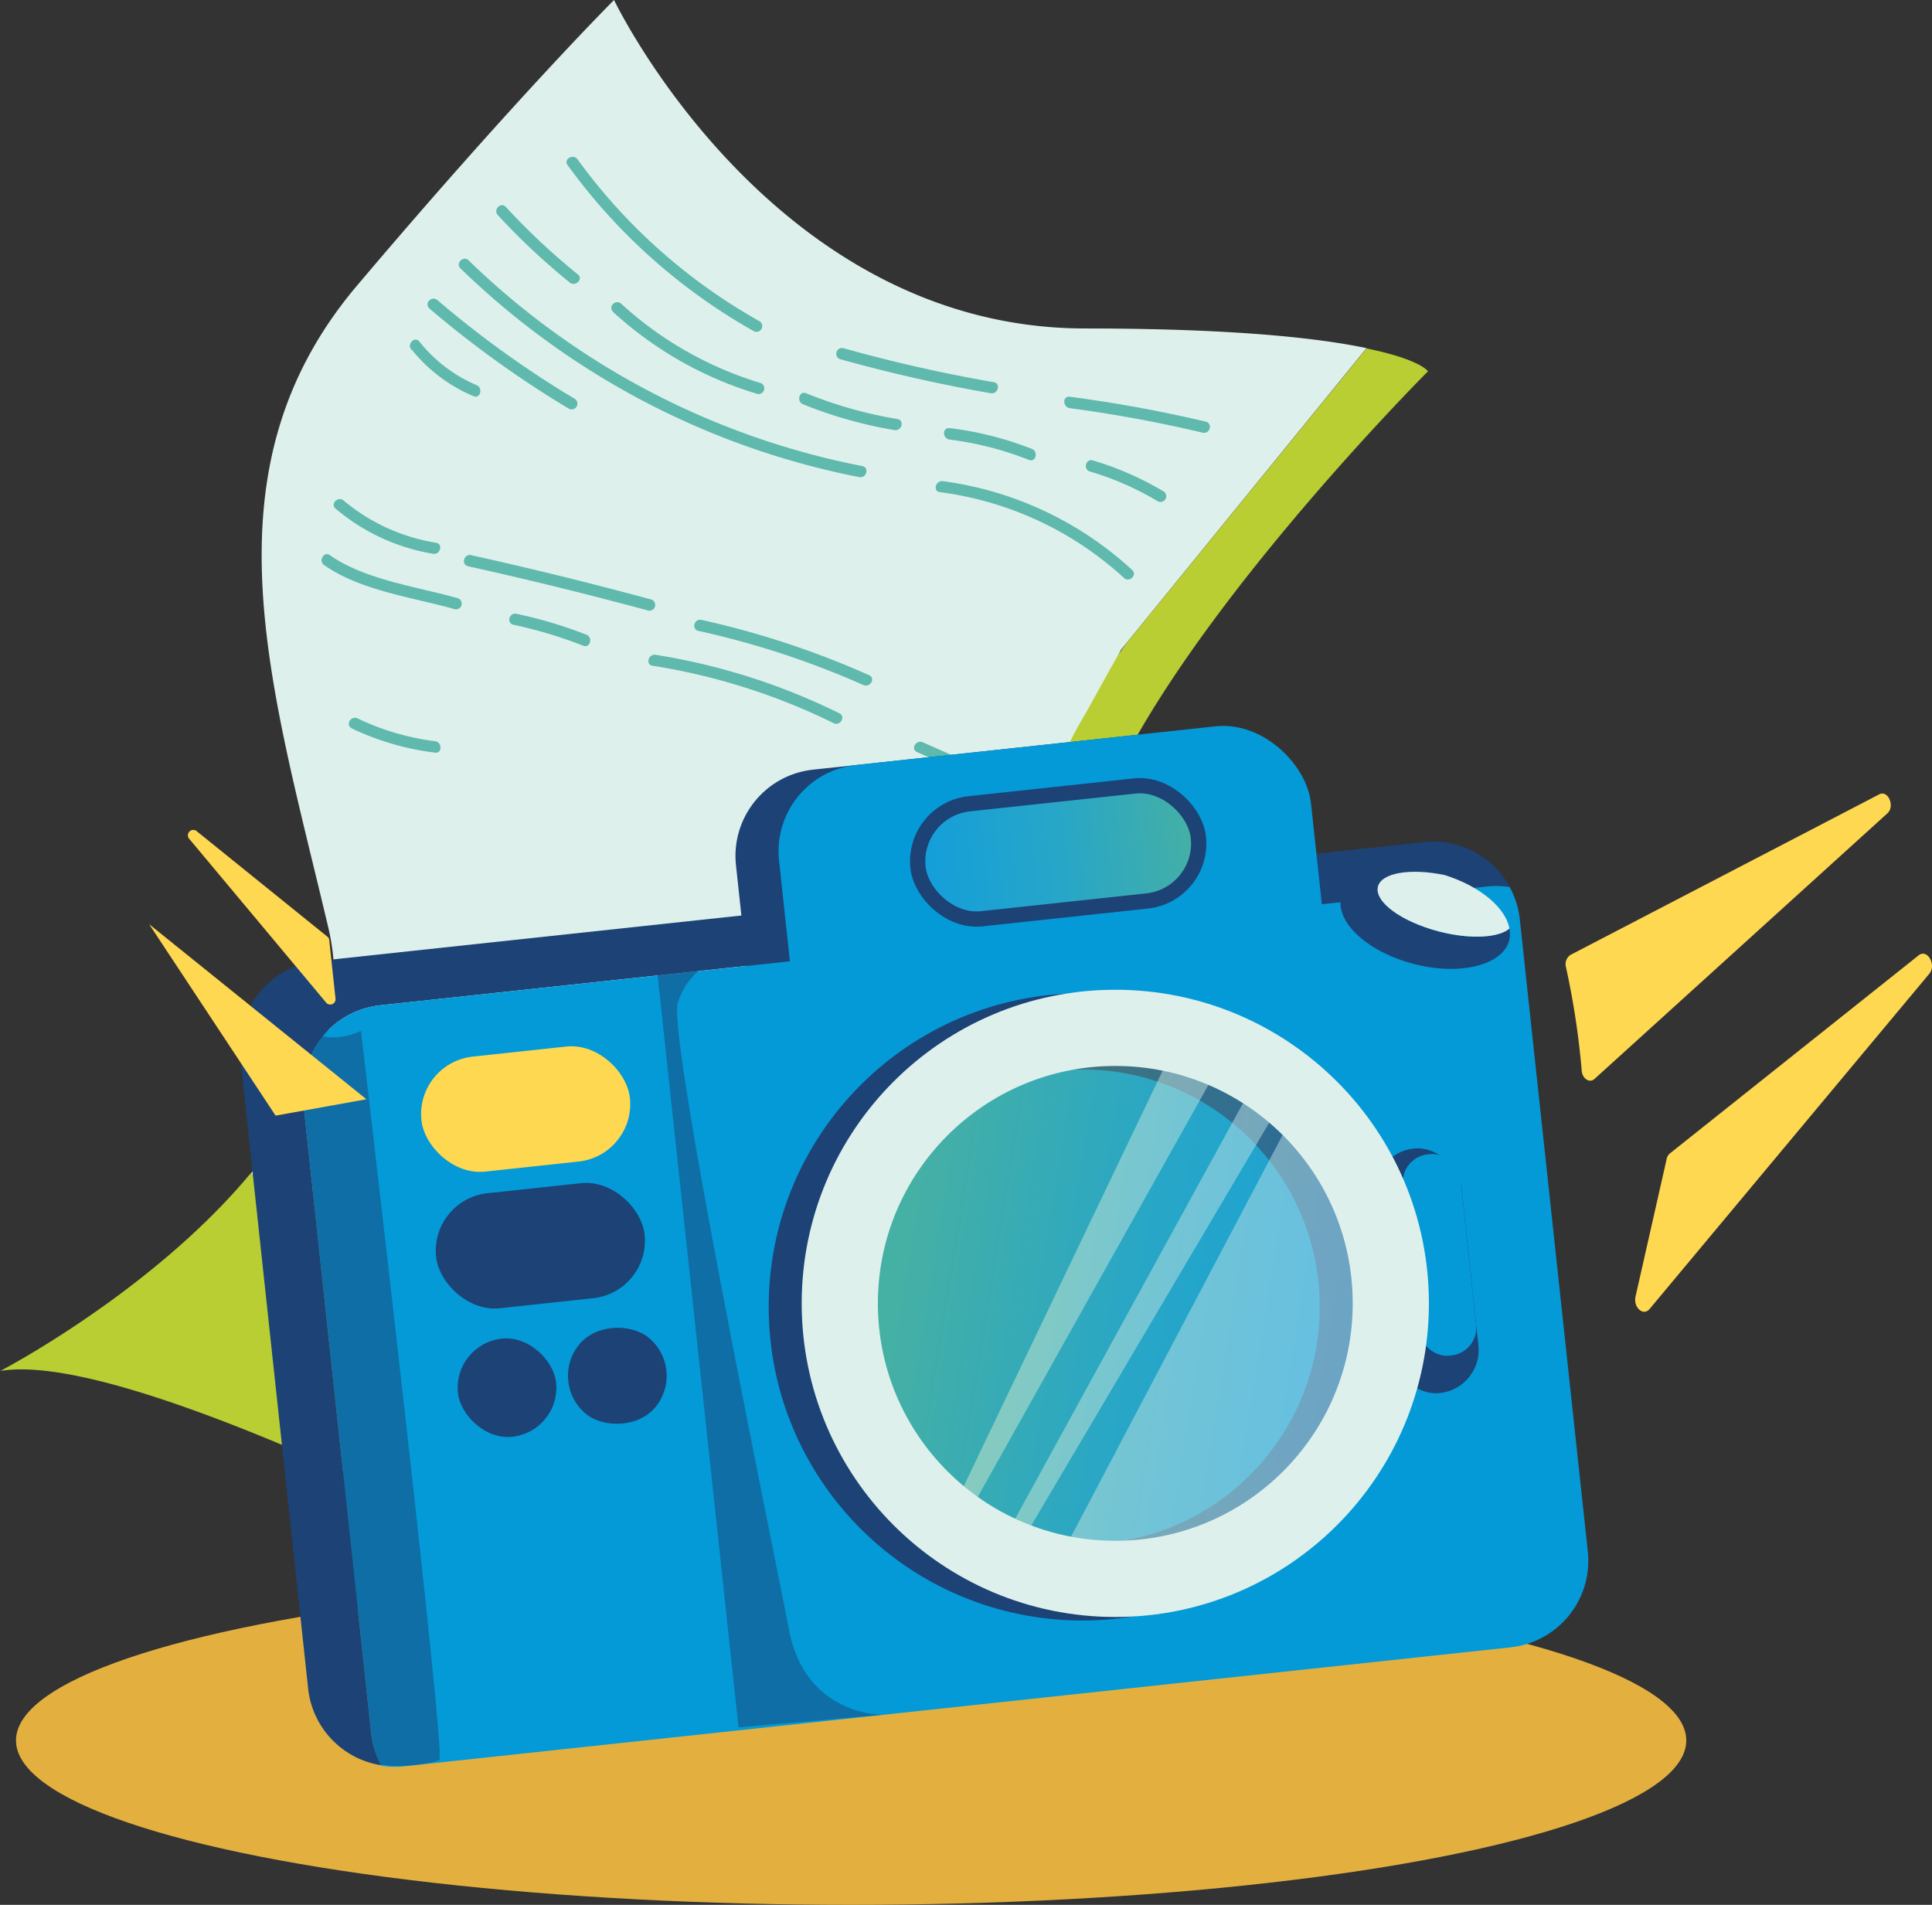 <?xml version="1.0" encoding="UTF-8"?> <svg xmlns="http://www.w3.org/2000/svg" xmlns:xlink="http://www.w3.org/1999/xlink" viewBox="0 0 253.57 250"><rect x="0" y="0" width="253.57" height="250" fill="#333333" stroke="none"/><defs><style>.cls-1,.cls-13{isolation:isolate;}.cls-2{fill:#def0ec;}.cls-3{fill:#b9ce33;}.cls-4{fill:#5fb9ad;}.cls-5{fill:#e3b040;}.cls-15,.cls-6{fill:#1c4276;}.cls-7{fill:#039ad7;}.cls-8{fill:#ffd851;}.cls-9{opacity:0.39;fill:url(#linear-gradient);}.cls-10,.cls-11,.cls-14{fill:none;stroke-miterlimit:10;}.cls-10,.cls-11{stroke:#1c4276;}.cls-10{stroke-width:2px;}.cls-11,.cls-14{stroke-width:10px;}.cls-12{fill:#fff;mix-blend-mode:overlay;}.cls-12,.cls-15{opacity:0.5;}.cls-13{opacity:0.39;fill:url(#linear-gradient-2);}.cls-14{stroke:#def0ec;}</style><linearGradient id="linear-gradient" x1="100.72" y1="-217.91" x2="137.73" y2="-217.91" gradientTransform="translate(19.61 329.77)" gradientUnits="userSpaceOnUse"><stop offset="0" stop-color="#2ba5de"></stop><stop offset="0.51" stop-color="#60b9ad"></stop><stop offset="1" stop-color="#add252"></stop></linearGradient><linearGradient id="linear-gradient-2" x1="-491.93" y1="439.99" x2="-492.65" y2="440.41" gradientTransform="matrix(73.76, -28.47, -28.47, -73.76, 48995.01, 18624.71)" xlink:href="#linear-gradient"></linearGradient></defs><title>GRATIS_VERKOOP OPSTARTEN</title><g class="cls-1"><g id="Layer_1" data-name="Layer 1"><path class="cls-2" d="M136,128.81a27.71,27.71,0,0,0-1.06-5.89c-2.29-8.78,12.15-37.64,12.15-37.64l32.23-39.59c-6.3-1.32-17.41-2.58-36.92-2.58C101.17,43.11,80.55,0,80.55,0S67.43,13.12,46.82,37.48,35.57,90,43.07,121.83c2.79,11.89-2.5,23-10.24,32.25,21.83,7.45,52.28,17,74,20.22,12.65,1.9,21.87-1.12,28.48-6.17C136.76,157.76,136.29,137.54,136,128.81Z" transform="translate(0.04)"></path><path class="cls-3" d="M187.38,48.73s-1-1.56-8.06-3h0l-31,38.05A22.92,22.92,0,0,0,146.12,87l-3.72,6.7a52.83,52.83,0,0,0-7.5,30c.78,15.48,1.86,34.06.38,44.42h0c-6.61,5-15.83,8.07-28.49,6.17-21.68-3.25-52.13-12.77-74-20.22C19.83,169.62,0,179.93,0,179.93c22.49-3.75,106.83,45,106.83,45,29-9.67,34.6-37.2,35.16-63.53h0c.42-19.59-1.95-38.53.45-48.93C148,88.09,187.38,48.74,187.38,48.73ZM137.15,166.59c-.6.53-1.22,1-1.87,1.54C135.93,167.63,136.55,167.12,137.15,166.59Zm0,0c.57-.5,1.11-1,1.63-1.54C138.29,165.55,137.74,166.06,137.18,166.56Zm1.78-1.69c.47-.48.92-1,1.36-1.48C139.88,163.9,139.43,164.39,139,164.87Zm3-3.47c-.44.58-.91,1.16-1.39,1.73C141,162.56,141.5,162,141.94,161.4Z" transform="translate(0.04)"></path><path class="cls-4" d="M74.45,21.66A76.46,76.46,0,0,0,98.87,43.45a.75.75,0,0,0,.76-1.3A74.51,74.51,0,0,1,75.75,20.9c-.56-.77-1.87,0-1.3.76Z" transform="translate(0.04)"></path><path class="cls-4" d="M110.27,47.15A201,201,0,0,0,130,51.61c.94.16,1.35-1.29.4-1.45a198.14,198.14,0,0,1-19.73-4.46.75.75,0,0,0-.4,1.45Z" transform="translate(0.04)"></path><path class="cls-4" d="M140.37,53.57q8.81,1.17,17.45,3.22c.94.22,1.34-1.23.4-1.45q-8.85-2.09-17.85-3.27c-1-.13-.94,1.38,0,1.5Z" transform="translate(0.04)"></path><path class="cls-4" d="M65.3,28.23a88.75,88.75,0,0,0,9.44,8.85c.75.6,1.82-.46,1.07-1.06a87.9,87.9,0,0,1-9.45-8.85c-.66-.72-1.72.35-1.06,1.06Z" transform="translate(0.04)"></path><path class="cls-4" d="M80.4,40.92a48.77,48.77,0,0,0,19,10.79.75.75,0,0,0,.39-1.44,47.33,47.33,0,0,1-18.3-10.41c-.71-.65-1.78.4-1.06,1.06Z" transform="translate(0.04)"></path><path class="cls-4" d="M105.36,53.06a57.34,57.34,0,0,0,12,3.39c.94.16,1.35-1.29.39-1.45a56.82,56.82,0,0,1-12-3.39c-.89-.36-1.28,1.09-.4,1.45Z" transform="translate(0.04)"></path><path class="cls-4" d="M124.56,57.69A42.46,42.46,0,0,1,135,60.36c.9.36,1.29-1.09.4-1.44a43.72,43.72,0,0,0-10.79-2.73c-1-.12-1,1.38,0,1.5Z" transform="translate(0.04)"></path><path class="cls-4" d="M143,61.88a38.56,38.56,0,0,1,8.9,3.9.75.75,0,0,0,.75-1.3,40.54,40.54,0,0,0-9.25-4.05c-.93-.28-1.32,1.17-.4,1.45Z" transform="translate(0.04)"></path><path class="cls-4" d="M60.4,35.23a103.69,103.69,0,0,0,52.34,27.39c.94.18,1.35-1.26.4-1.45a102.27,102.27,0,0,1-51.68-27c-.69-.67-1.75.39-1.06,1.06Z" transform="translate(0.04)"></path><path class="cls-4" d="M123.31,64.59a44.18,44.18,0,0,1,24.18,11.27c.71.64,1.77-.41,1.06-1.06a45.54,45.54,0,0,0-24.84-11.65c-.94-.13-1.35,1.31-.4,1.44Z" transform="translate(0.04)"></path><path class="cls-4" d="M56.27,40.45A135.79,135.79,0,0,0,74.61,53.63a.75.75,0,0,0,.76-1.3,132.07,132.07,0,0,1-18-12.94c-.73-.63-1.79.43-1.06,1.06Z" transform="translate(0.04)"></path><path class="cls-4" d="M54,45.89A20.81,20.81,0,0,0,62.11,52c.89.37,1.28-1.08.4-1.45A19.3,19.3,0,0,1,55,44.83c-.61-.75-1.66.31-1.06,1.06Z" transform="translate(0.04)"></path><path class="cls-4" d="M44,66.75a26.53,26.53,0,0,0,12.8,5.93c.94.16,1.35-1.29.39-1.45a25,25,0,0,1-12.13-5.54c-.73-.62-1.8.44-1.06,1.06Z" transform="translate(0.04)"></path><path class="cls-4" d="M61.36,74.31Q73.22,76.94,85,80.12a.75.75,0,0,0,.4-1.45q-11.75-3.18-23.61-5.81c-.94-.21-1.35,1.24-.4,1.45Z" transform="translate(0.04)"></path><path class="cls-4" d="M91.68,82.81a113.34,113.34,0,0,1,21.6,7.1c.88.39,1.64-.9.76-1.29a114.9,114.9,0,0,0-22-7.26c-1-.21-1.35,1.24-.4,1.45Z" transform="translate(0.04)"></path><path class="cls-4" d="M42.5,74.16c4.78,3.37,11.64,4.23,17.17,5.8a.75.75,0,0,0,.4-1.44C54.73,77,47.84,76.1,43.26,72.86c-.79-.55-1.54.75-.76,1.3Z" transform="translate(0.04)"></path><path class="cls-4" d="M67.36,82a58.5,58.5,0,0,1,9.16,2.75c.9.35,1.29-1.1.4-1.45a58.47,58.47,0,0,0-9.16-2.74c-1-.2-1.35,1.24-.4,1.44Z" transform="translate(0.04)"></path><path class="cls-4" d="M85.63,87.38a82.91,82.91,0,0,1,23.74,7.53c.87.43,1.63-.87.76-1.29A84,84,0,0,0,86,85.94c-.94-.15-1.35,1.29-.4,1.44Z" transform="translate(0.04)"></path><path class="cls-4" d="M120.32,98.71l6.33,2.81c.88.39,1.64-.91.76-1.3l-6.34-2.8c-.87-.39-1.64.9-.75,1.29Z" transform="translate(0.04)"></path><path class="cls-4" d="M46.07,95.57a35.22,35.22,0,0,0,11,3.21c.95.12.94-1.38,0-1.5a33,33,0,0,1-10.19-3c-.86-.41-1.63.88-.76,1.3Z" transform="translate(0.04)"></path><ellipse class="cls-5" cx="111.71" cy="228.42" rx="109.61" ry="21.58"></ellipse><path class="cls-6" d="M39.74,144.48a11.42,11.42,0,0,1,10.1-12.54l145.31-15.63a11.16,11.16,0,0,1,2.95.08,11.42,11.42,0,0,0-11.21-5.87L41.59,126.14a11.43,11.43,0,0,0-10.11,12.54l8.93,83a11.42,11.42,0,0,0,9.59,10,11.21,11.21,0,0,1-1.33-4.23Z" transform="translate(0.04)"></path><rect class="cls-6" x="98.68" y="98.29" width="70.22" height="66.43" rx="11.39" transform="translate(-13.25 15.06) rotate(-6.14)"></rect><rect class="cls-7" x="104.34" y="97.68" width="70.22" height="66.43" rx="11.39" transform="translate(-13.16 15.66) rotate(-6.14)"></rect><path class="cls-7" d="M198.26,216.2a11.43,11.43,0,0,0,10.1-12.55l-8.93-83a11.21,11.21,0,0,0-1.33-4.23,11.16,11.16,0,0,0-2.95-.08L49.84,131.94a11.42,11.42,0,0,0-10.1,12.54l8.93,83A11.21,11.21,0,0,0,50,231.74a11.16,11.16,0,0,0,3,.08Z" transform="translate(0.04)"></path><rect class="cls-8" x="55.19" y="137.97" width="27.52" height="15.18" rx="7.59" transform="translate(-15.13 8.21) rotate(-6.14)"></rect><rect class="cls-9" x="120.33" y="104.28" width="37.01" height="15.18" rx="7.59" transform="translate(-11.12 15.49) rotate(-6.14)"></rect><rect class="cls-10" x="120.33" y="104.28" width="37.01" height="15.18" rx="7.59" transform="translate(-11.12 15.49) rotate(-6.14)"></rect><rect class="cls-6" x="57.11" y="155.9" width="27.52" height="15.18" rx="7.59" transform="translate(-17.03 8.52) rotate(-6.14)"></rect><rect class="cls-6" x="74.51" y="174.1" width="12.95" height="12.95" rx="6.48" transform="translate(-110.4 130.33) rotate(-51.14)"></rect><rect class="cls-6" x="60.02" y="175.66" width="12.95" height="12.95" rx="6.48" transform="translate(-19.05 8.15) rotate(-6.14)"></rect><circle class="cls-11" cx="142.05" cy="171.52" r="36.16"></circle><rect class="cls-6" x="181.52" y="150.66" width="11.39" height="32.27" rx="5.69" transform="translate(-16.72 20.97) rotate(-6.14)"></rect><rect class="cls-7" x="185.1" y="151.42" width="7.59" height="26.57" rx="3.65" transform="translate(-16.49 21.14) rotate(-6.14)"></rect><polygon class="cls-12" points="126.37 195.3 152.87 139.95 160.42 139.14 125.88 200.83 126.37 195.3"></polygon><polygon class="cls-12" points="130.84 203.7 165.54 140.41 167.96 145.01 130.63 208.2 130.84 203.7"></polygon><polygon class="cls-12" points="139.66 203.41 170.57 144.73 182.53 170.6 169.31 204.04 139.66 203.41"></polygon><circle id="Ellipse_2" data-name="Ellipse 2" class="cls-13" cx="146.26" cy="170.66" r="38.32"></circle><circle class="cls-14" cx="146.38" cy="171.06" r="36.16"></circle><path class="cls-15" d="M86.27,128,96.89,226.7l18.89-1.64s-10.09.14-12.25-11.09-16.08-78.44-14.59-82.42a9.25,9.25,0,0,1,4.21-5.22Z" transform="translate(0.04)"></path><path class="cls-15" d="M38.52,133.16s2.44,4.9,8.82,2.15c0,0,11.19,95.14,10.29,95.66s-11.16,2.67-12.77-3.36S38.52,133.16,38.52,133.16Z" transform="translate(0.04)"></path><path class="cls-6" d="M188.81,122.25c-4.93-1.29-8.51-3.92-8-5.9.48-1.82,4.3-2.44,8.78-1.5l-1-.29c-6.09-1.59-11.72-.2-12.58,3.1s3.38,7.25,9.47,8.84,11.72.19,12.57-3.11a3.54,3.54,0,0,0,0-1.52C196.63,123.1,192.9,123.31,188.81,122.25Z" transform="translate(0.04)"></path><path class="cls-2" d="M189.59,114.85c-4.48-.94-8.3-.32-8.78,1.5-.51,2,3.07,4.61,8,5.9,4.09,1.06,7.82.85,9.26-.38C197.59,119.15,194.23,116.31,189.59,114.85Z" transform="translate(0.04)"></path><path class="cls-8" d="M44,131.11l-.83-7.73a.66.66,0,0,0-.26-.46L25.83,109.13a.69.69,0,0,0-1,1L42.8,131.63A.7.7,0,0,0,44,131.11Z" transform="translate(0.04)"></path><polygon class="cls-8" points="48.09 144.27 19.58 121.3 36.17 146.42 48.09 144.27"></polygon><path class="cls-8" d="M207.55,140.44a104.74,104.74,0,0,0-2.06-13.51,1.47,1.47,0,0,1,.58-1.6l40.54-21.08c1.16-.6,2.09,1.57,1.07,2.49L209.24,141.6C208.57,142.21,207.6,141.55,207.55,140.44Z" transform="translate(0.04)"></path><path class="cls-8" d="M219.13,151.38l32.65-26c1.13-.9,2.37,1.24,1.4,2.41l-36.71,44c-.83,1-2.17-.2-1.85-1.63l4.06-17.94A1.33,1.33,0,0,1,219.13,151.38Z" transform="translate(0.04)"></path></g></g></svg> 